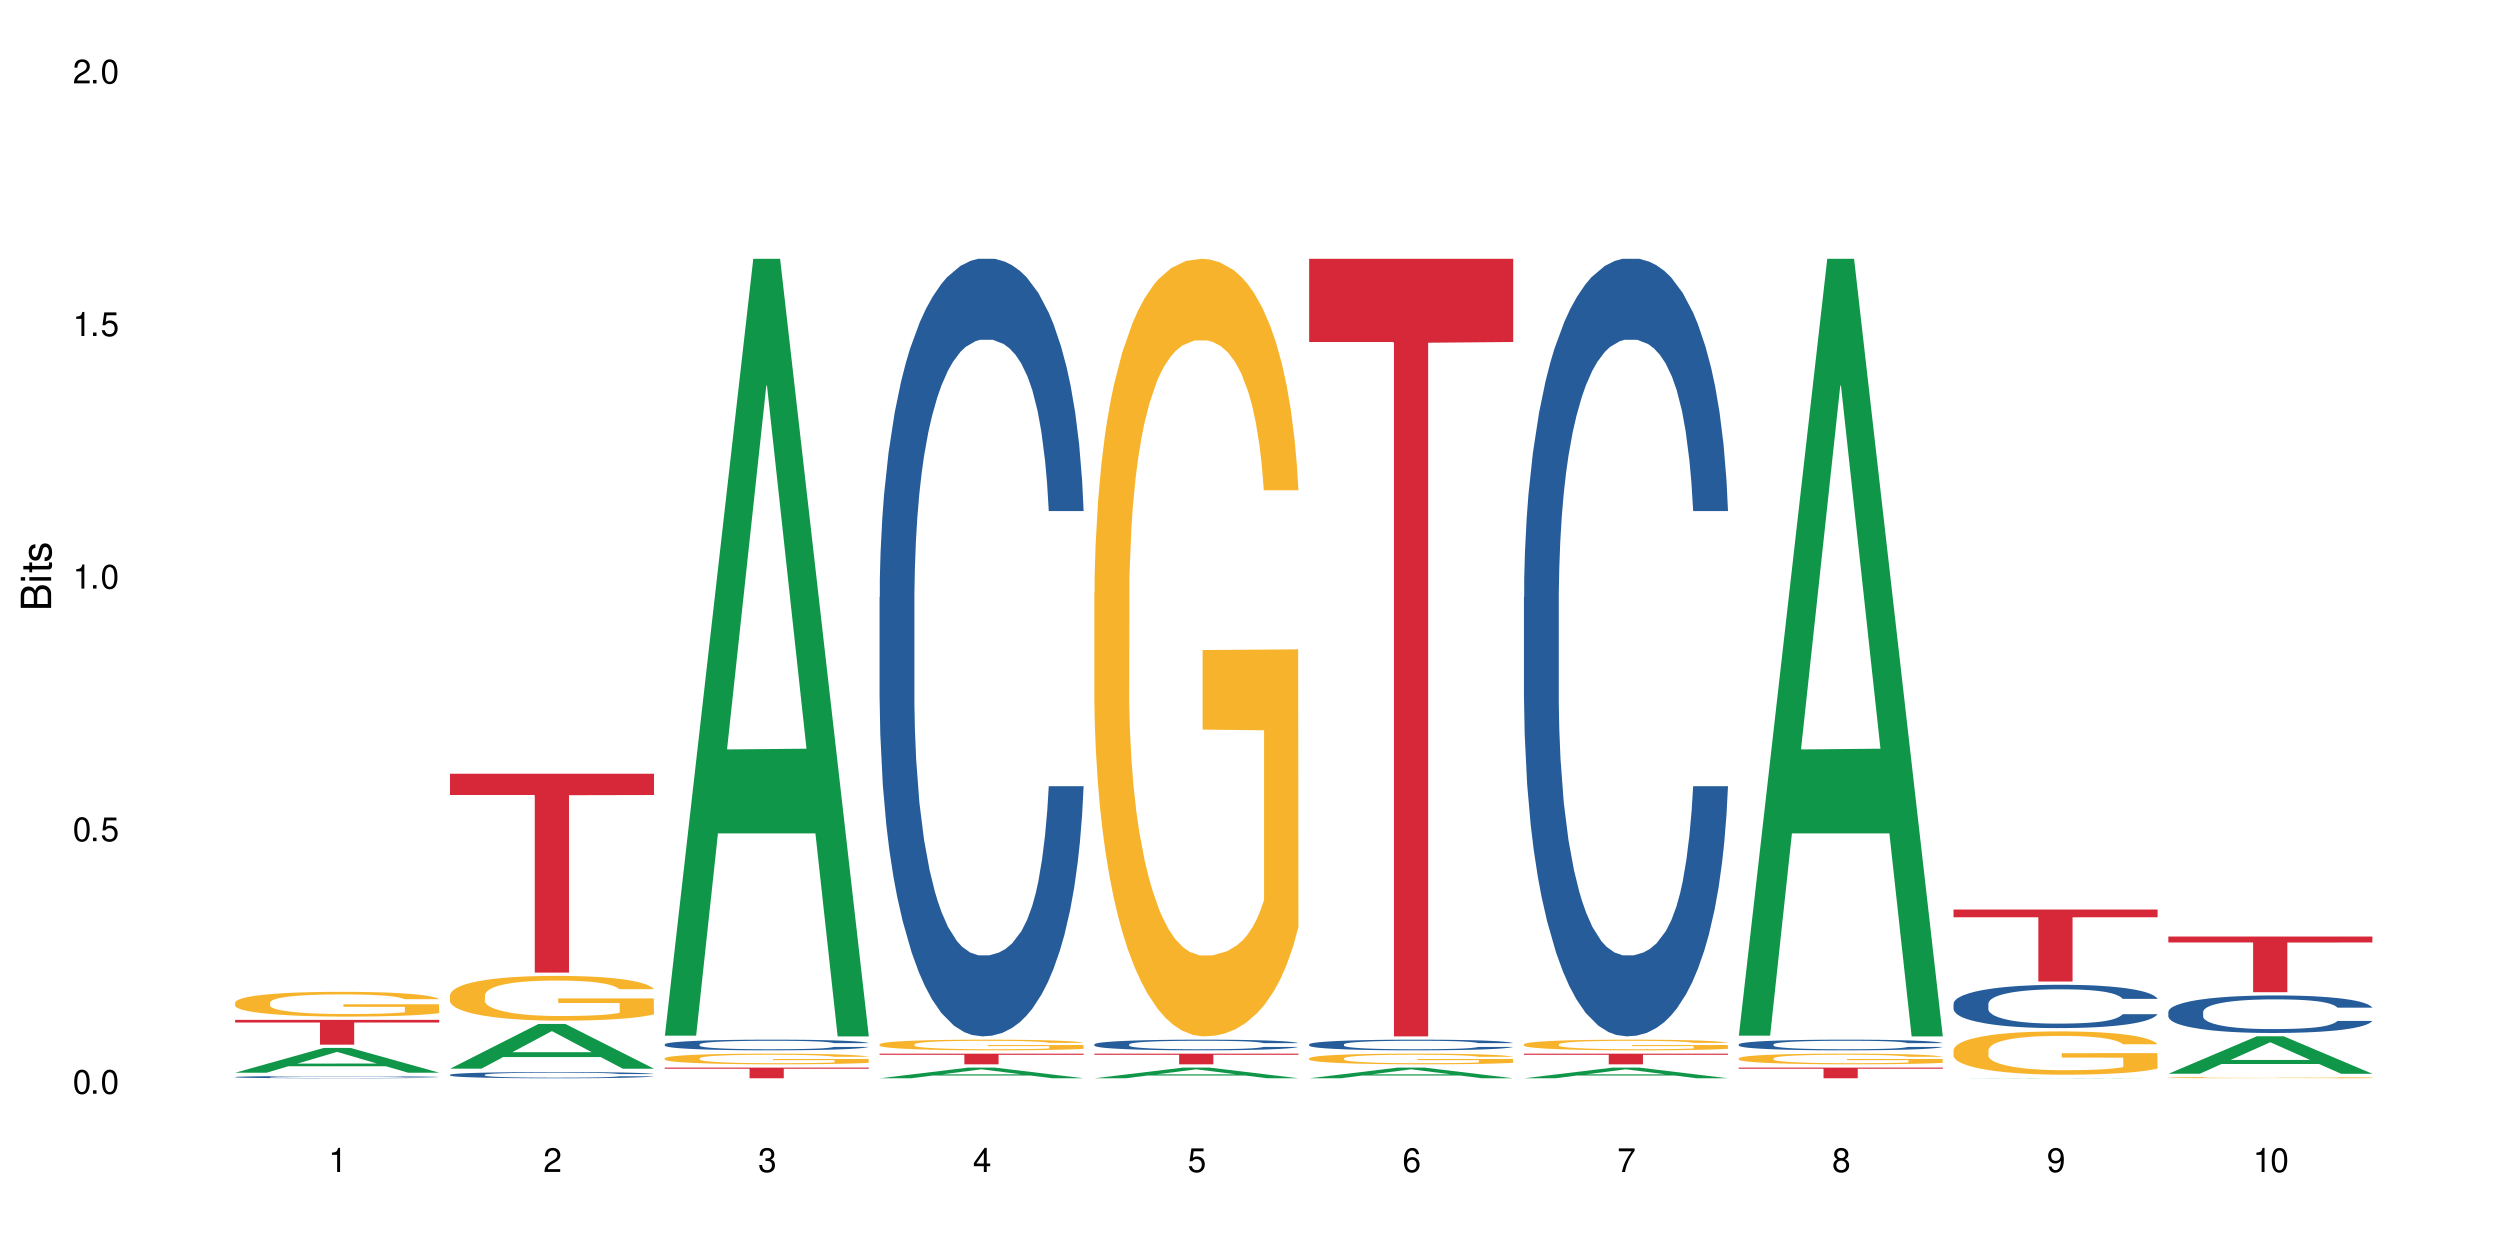 <?xml version="1.0" encoding="UTF-8"?>
<svg xmlns="http://www.w3.org/2000/svg" xmlns:xlink="http://www.w3.org/1999/xlink" width="720" height="360" viewBox="0 0 720 360">
<defs>
<g>
<g id="glyph-0-0">
</g>
<g id="glyph-0-1">
<path d="M 2.641 -6.938 C 2 -6.938 1.422 -6.656 1.078 -6.172 C 0.641 -5.562 0.406 -4.641 0.406 -3.359 C 0.406 -1.016 1.188 0.219 2.641 0.219 C 4.078 0.219 4.859 -1.016 4.859 -3.297 C 4.859 -4.641 4.656 -5.547 4.203 -6.172 C 3.844 -6.656 3.281 -6.938 2.641 -6.938 Z M 2.641 -6.188 C 3.547 -6.188 4 -5.25 4 -3.375 C 4 -1.406 3.562 -0.484 2.625 -0.484 C 1.734 -0.484 1.281 -1.438 1.281 -3.344 C 1.281 -5.25 1.734 -6.188 2.641 -6.188 Z M 2.641 -6.188 "/>
</g>
<g id="glyph-0-2">
<path d="M 1.828 -1 L 0.828 -1 L 0.828 0 L 1.828 0 Z M 1.828 -1 "/>
</g>
<g id="glyph-0-3">
<path d="M 4.562 -6.797 L 1.062 -6.797 L 0.547 -3.094 L 1.328 -3.094 C 1.719 -3.562 2.047 -3.734 2.578 -3.734 C 3.484 -3.734 4.062 -3.109 4.062 -2.094 C 4.062 -1.125 3.484 -0.531 2.578 -0.531 C 1.828 -0.531 1.375 -0.906 1.188 -1.672 L 0.328 -1.672 C 0.453 -1.109 0.547 -0.844 0.75 -0.594 C 1.125 -0.078 1.828 0.219 2.594 0.219 C 3.969 0.219 4.922 -0.781 4.922 -2.219 C 4.922 -3.562 4.031 -4.484 2.719 -4.484 C 2.25 -4.484 1.859 -4.359 1.469 -4.062 L 1.734 -5.969 L 4.562 -5.969 Z M 4.562 -6.797 "/>
</g>
<g id="glyph-0-4">
<path d="M 2.484 -4.938 L 2.484 0 L 3.328 0 L 3.328 -6.938 L 2.766 -6.938 C 2.469 -5.875 2.281 -5.734 0.984 -5.562 L 0.984 -4.938 Z M 2.484 -4.938 "/>
</g>
<g id="glyph-0-5">
<path d="M 4.859 -0.828 L 1.281 -0.828 C 1.359 -1.406 1.672 -1.781 2.5 -2.281 L 3.469 -2.828 C 4.406 -3.344 4.906 -4.062 4.906 -4.906 C 4.906 -5.484 4.672 -6.031 4.266 -6.406 C 3.859 -6.766 3.375 -6.938 2.719 -6.938 C 1.859 -6.938 1.219 -6.625 0.844 -6.031 C 0.609 -5.672 0.5 -5.234 0.484 -4.531 L 1.328 -4.531 C 1.359 -5.016 1.406 -5.281 1.531 -5.516 C 1.75 -5.938 2.188 -6.203 2.703 -6.203 C 3.469 -6.203 4.031 -5.641 4.031 -4.891 C 4.031 -4.344 3.719 -3.859 3.125 -3.516 L 2.234 -3 C 0.812 -2.172 0.406 -1.531 0.328 -0.016 L 4.859 -0.016 Z M 4.859 -0.828 "/>
</g>
<g id="glyph-0-6">
<path d="M 2.125 -3.188 L 2.578 -3.188 C 3.5 -3.188 3.984 -2.766 3.984 -1.922 C 3.984 -1.062 3.469 -0.531 2.594 -0.531 C 1.656 -0.531 1.203 -1 1.156 -2.016 L 0.312 -2.016 C 0.344 -1.453 0.438 -1.094 0.609 -0.781 C 0.953 -0.109 1.625 0.219 2.547 0.219 C 3.953 0.219 4.859 -0.625 4.859 -1.938 C 4.859 -2.828 4.516 -3.297 3.703 -3.594 C 4.344 -3.844 4.656 -4.328 4.656 -5.031 C 4.656 -6.219 3.875 -6.938 2.578 -6.938 C 1.203 -6.938 0.484 -6.172 0.453 -4.703 L 1.297 -4.703 C 1.312 -5.125 1.344 -5.359 1.453 -5.578 C 1.641 -5.969 2.062 -6.203 2.594 -6.203 C 3.344 -6.203 3.797 -5.75 3.797 -5 C 3.797 -4.516 3.609 -4.219 3.25 -4.047 C 3.016 -3.953 2.703 -3.922 2.125 -3.906 Z M 2.125 -3.188 "/>
</g>
<g id="glyph-0-7">
<path d="M 3.141 -1.672 L 3.141 0 L 3.984 0 L 3.984 -1.672 L 4.984 -1.672 L 4.984 -2.438 L 3.984 -2.438 L 3.984 -6.938 L 3.359 -6.938 L 0.266 -2.578 L 0.266 -1.672 Z M 3.141 -2.438 L 1 -2.438 L 3.141 -5.5 Z M 3.141 -2.438 "/>
</g>
<g id="glyph-0-8">
<path d="M 4.781 -5.125 C 4.609 -6.266 3.891 -6.938 2.844 -6.938 C 2.094 -6.938 1.422 -6.578 1.031 -5.953 C 0.594 -5.266 0.406 -4.422 0.406 -3.172 C 0.406 -2 0.578 -1.25 0.984 -0.641 C 1.359 -0.078 1.953 0.219 2.703 0.219 C 3.984 0.219 4.922 -0.75 4.922 -2.094 C 4.922 -3.375 4.062 -4.281 2.844 -4.281 C 2.172 -4.281 1.641 -4.031 1.281 -3.516 C 1.281 -5.234 1.828 -6.188 2.797 -6.188 C 3.391 -6.188 3.797 -5.797 3.938 -5.125 Z M 2.734 -3.531 C 3.547 -3.531 4.062 -2.953 4.062 -2.031 C 4.062 -1.156 3.484 -0.531 2.703 -0.531 C 1.922 -0.531 1.328 -1.188 1.328 -2.078 C 1.328 -2.938 1.906 -3.531 2.734 -3.531 Z M 2.734 -3.531 "/>
</g>
<g id="glyph-0-9">
<path d="M 4.984 -6.797 L 0.438 -6.797 L 0.438 -5.969 L 4.109 -5.969 C 2.5 -3.656 1.828 -2.234 1.328 0 L 2.219 0 C 2.594 -2.172 3.453 -4.047 4.984 -6.094 Z M 4.984 -6.797 "/>
</g>
<g id="glyph-0-10">
<path d="M 3.75 -3.656 C 4.469 -4.094 4.688 -4.438 4.688 -5.078 C 4.688 -6.172 3.844 -6.938 2.641 -6.938 C 1.438 -6.938 0.594 -6.172 0.594 -5.094 C 0.594 -4.438 0.812 -4.094 1.516 -3.656 C 0.734 -3.266 0.359 -2.703 0.359 -1.922 C 0.359 -0.656 1.281 0.219 2.641 0.219 C 3.984 0.219 4.922 -0.656 4.922 -1.922 C 4.922 -2.703 4.531 -3.266 3.75 -3.656 Z M 2.641 -6.188 C 3.359 -6.188 3.812 -5.75 3.812 -5.062 C 3.812 -4.406 3.344 -3.984 2.641 -3.984 C 1.922 -3.984 1.453 -4.406 1.453 -5.078 C 1.453 -5.75 1.922 -6.188 2.641 -6.188 Z M 2.641 -3.266 C 3.484 -3.266 4.062 -2.719 4.062 -1.906 C 4.062 -1.078 3.484 -0.531 2.625 -0.531 C 1.797 -0.531 1.219 -1.094 1.219 -1.906 C 1.219 -2.719 1.781 -3.266 2.641 -3.266 Z M 2.641 -3.266 "/>
</g>
<g id="glyph-0-11">
<path d="M 0.516 -1.578 C 0.672 -0.453 1.406 0.219 2.438 0.219 C 3.188 0.219 3.859 -0.141 4.266 -0.766 C 4.688 -1.453 4.891 -2.297 4.891 -3.547 C 4.891 -4.719 4.703 -5.453 4.312 -6.078 C 3.938 -6.641 3.344 -6.938 2.594 -6.938 C 1.297 -6.938 0.359 -5.969 0.359 -4.625 C 0.359 -3.344 1.234 -2.453 2.453 -2.453 C 3.094 -2.453 3.578 -2.672 4.016 -3.203 C 4 -1.484 3.469 -0.531 2.5 -0.531 C 1.906 -0.531 1.484 -0.906 1.359 -1.578 Z M 2.578 -6.203 C 3.375 -6.203 3.969 -5.531 3.969 -4.641 C 3.969 -3.797 3.391 -3.188 2.547 -3.188 C 1.734 -3.188 1.234 -3.766 1.234 -4.688 C 1.234 -5.562 1.797 -6.203 2.578 -6.203 Z M 2.578 -6.203 "/>
</g>
<g id="glyph-1-0">
</g>
<g id="glyph-1-1">
<path d="M 0 -0.953 L 0 -4.891 C 0 -5.719 -0.234 -6.344 -0.734 -6.797 C -1.188 -7.234 -1.812 -7.469 -2.5 -7.469 C -3.547 -7.469 -4.188 -7 -4.625 -5.875 C -4.984 -6.688 -5.625 -7.094 -6.531 -7.094 C -7.172 -7.094 -7.734 -6.859 -8.141 -6.391 C -8.562 -5.922 -8.75 -5.344 -8.75 -4.5 L -8.75 -0.953 Z M -4.984 -2.062 L -7.766 -2.062 L -7.766 -4.219 C -7.766 -4.844 -7.688 -5.203 -7.453 -5.5 C -7.219 -5.812 -6.859 -5.969 -6.375 -5.969 C -5.891 -5.969 -5.531 -5.812 -5.297 -5.5 C -5.062 -5.203 -4.984 -4.844 -4.984 -4.219 Z M -0.984 -2.062 L -4 -2.062 L -4 -4.781 C -4 -5.766 -3.438 -6.359 -2.484 -6.359 C -1.547 -6.359 -0.984 -5.766 -0.984 -4.781 Z M -0.984 -2.062 "/>
</g>
<g id="glyph-1-2">
<path d="M -6.281 -1.797 L -6.281 -0.797 L 0 -0.797 L 0 -1.797 Z M -8.75 -1.797 L -8.75 -0.797 L -7.484 -0.797 L -7.484 -1.797 Z M -8.75 -1.797 "/>
</g>
<g id="glyph-1-3">
<path d="M -6.281 -3.047 L -6.281 -2.016 L -8.016 -2.016 L -8.016 -1.016 L -6.281 -1.016 L -6.281 -0.172 L -5.469 -0.172 L -5.469 -1.016 L -0.719 -1.016 C -0.078 -1.016 0.281 -1.453 0.281 -2.234 C 0.281 -2.5 0.25 -2.719 0.188 -3.047 L -0.641 -3.047 C -0.609 -2.906 -0.594 -2.766 -0.594 -2.562 C -0.594 -2.141 -0.719 -2.016 -1.156 -2.016 L -5.469 -2.016 L -5.469 -3.047 Z M -6.281 -3.047 "/>
</g>
<g id="glyph-1-4">
<path d="M -4.531 -5.25 C -5.766 -5.25 -6.469 -4.422 -6.469 -2.969 C -6.469 -1.516 -5.719 -0.562 -4.547 -0.562 C -3.562 -0.562 -3.094 -1.062 -2.734 -2.562 L -2.516 -3.484 C -2.344 -4.188 -2.094 -4.469 -1.641 -4.469 C -1.047 -4.469 -0.641 -3.875 -0.641 -3 C -0.641 -2.453 -0.797 -2 -1.062 -1.75 C -1.25 -1.594 -1.422 -1.531 -1.875 -1.469 L -1.875 -0.406 C -0.422 -0.453 0.281 -1.266 0.281 -2.922 C 0.281 -4.5 -0.5 -5.516 -1.719 -5.516 C -2.656 -5.516 -3.172 -4.984 -3.469 -3.734 L -3.703 -2.766 C -3.891 -1.953 -4.156 -1.609 -4.594 -1.609 C -5.188 -1.609 -5.547 -2.125 -5.547 -2.938 C -5.547 -3.75 -5.203 -4.172 -4.531 -4.203 Z M -4.531 -5.25 "/>
</g>
</g>
</defs>
<rect x="-72" y="-36" width="864" height="432" fill="rgb(100%, 100%, 100%)" fill-opacity="1"/>
<path fill-rule="nonzero" fill="rgb(6.275%, 58.824%, 28.235%)" fill-opacity="1" d="M 67.73 308.938 L 67.793 308.93 L 93.223 301.809 L 100.945 301.809 L 126.5 308.941 L 117.52 308.941 L 111.117 307.082 L 83.051 307.082 L 76.773 308.938 L 67.73 308.938 L 85.75 306.309 L 108.543 306.305 L 97.176 302.973 L 97.051 302.969 L 96.926 302.988 L 85.688 306.305 L 85.75 306.309 Z M 67.73 308.938 "/>
<path fill-rule="nonzero" fill="rgb(14.51%, 36.078%, 60%)" fill-opacity="1" d="M 67.73 310.176 L 67.801 310.176 L 67.801 310.16 L 68.02 310.141 L 68.52 310.109 L 69.02 310.09 L 70.312 310.055 L 72.102 310.02 L 73.965 309.992 L 75.328 309.977 L 76.547 309.965 L 79.34 309.945 L 81.133 309.934 L 83.066 309.922 L 85.434 309.91 L 87.152 309.906 L 91.023 309.895 L 93.891 309.891 L 100.914 309.891 L 103.781 309.895 L 105.859 309.895 L 108.152 309.902 L 110.086 309.906 L 113.457 309.918 L 116.465 309.938 L 117.828 309.945 L 119.977 309.965 L 121.625 309.984 L 122.773 310 L 124.062 310.02 L 125.207 310.047 L 126.07 310.078 L 126.5 310.105 L 116.465 310.105 L 115.965 310.078 L 115.391 310.062 L 114.316 310.035 L 113.238 310.02 L 111.734 310 L 110.375 309.992 L 108.512 309.98 L 106.863 309.973 L 105.141 309.965 L 103.492 309.961 L 100.34 309.957 L 96.684 309.957 L 95.324 309.961 L 92.527 309.965 L 91.023 309.969 L 88.871 309.977 L 87.367 309.984 L 85.578 309.996 L 84.359 310.008 L 82.852 310.023 L 81.777 310.039 L 80.559 310.059 L 79.844 310.07 L 79.199 310.09 L 78.625 310.109 L 78.195 310.129 L 77.906 310.152 L 77.766 310.172 L 77.766 310.266 L 77.906 310.289 L 78.266 310.312 L 79.199 310.352 L 80.559 310.383 L 82.137 310.406 L 83.641 310.426 L 84.5 310.434 L 85.648 310.445 L 87.441 310.457 L 90.02 310.469 L 91.523 310.473 L 93.816 310.477 L 96.184 310.48 L 99.336 310.48 L 102.133 310.477 L 103.996 310.473 L 105.93 310.469 L 108.582 310.461 L 110.23 310.449 L 111.664 310.438 L 112.738 310.426 L 113.457 310.418 L 114.531 310.398 L 115.391 310.379 L 116.035 310.355 L 116.465 310.336 L 126.5 310.336 L 126.07 310.359 L 125.422 310.383 L 124.777 310.402 L 123.777 310.422 L 122.629 310.441 L 120.98 310.461 L 119.617 310.477 L 117.828 310.492 L 116.18 310.504 L 114.387 310.512 L 111.734 310.523 L 110.016 310.531 L 108.152 310.535 L 105.93 310.543 L 103.137 310.547 L 94.32 310.547 L 92.098 310.543 L 89.16 310.539 L 85.504 310.527 L 82.852 310.516 L 80.773 310.504 L 78.984 310.492 L 76.977 310.477 L 74.395 310.449 L 72.82 310.43 L 71.746 310.414 L 70.527 310.391 L 69.664 310.371 L 68.664 310.336 L 67.945 310.293 L 67.73 310.258 Z M 67.73 310.176 "/>
<path fill-rule="nonzero" fill="rgb(96.863%, 70.196%, 16.863%)" fill-opacity="1" d="M 67.73 288.703 L 67.801 288.695 L 67.801 288.566 L 68.09 288.273 L 68.805 287.867 L 69.738 287.535 L 70.742 287.273 L 71.387 287.137 L 72.461 286.941 L 73.395 286.801 L 75.758 286.508 L 78.77 286.234 L 80.418 286.117 L 82.281 286.004 L 84.93 285.879 L 86.148 285.836 L 89.875 285.73 L 94.105 285.664 L 98.762 285.645 L 100.914 285.652 L 103.852 285.68 L 107.863 285.75 L 110.16 285.816 L 111.949 285.879 L 113.812 285.965 L 116.105 286.098 L 118.258 286.254 L 119.977 286.41 L 121.695 286.605 L 123.129 286.812 L 124.348 287.039 L 125.422 287.312 L 126.07 287.543 L 126.5 287.77 L 116.535 287.77 L 115.965 287.543 L 115.32 287.367 L 114.242 287.152 L 113.168 286.996 L 112.094 286.871 L 110.086 286.703 L 108.367 286.598 L 106.215 286.508 L 104.137 286.449 L 101.773 286.41 L 100.34 286.395 L 96.543 286.395 L 93.102 286.441 L 91.094 286.492 L 89.66 286.547 L 87.656 286.645 L 86.438 286.723 L 85.719 286.773 L 83.57 286.977 L 82.137 287.156 L 81.348 287.281 L 80.344 287.477 L 79.629 287.652 L 78.84 287.914 L 78.41 288.109 L 77.836 288.551 L 77.766 289.723 L 77.98 289.973 L 78.41 290.238 L 78.984 290.473 L 79.844 290.723 L 80.703 290.91 L 82.207 291.164 L 83.496 291.332 L 84.5 291.445 L 86.438 291.621 L 87.227 291.68 L 89.09 291.797 L 91.023 291.887 L 93.387 291.965 L 95.18 292.004 L 98.047 292.035 L 101.703 292.035 L 106 291.996 L 108.727 291.945 L 110.59 291.895 L 111.809 291.848 L 113.312 291.777 L 114.387 291.711 L 115.391 291.641 L 116.609 291.527 L 116.609 289.973 L 98.906 289.965 L 98.906 289.234 L 126.426 289.23 L 126.5 291.777 L 124.992 291.953 L 123.129 292.121 L 121.34 292.254 L 119.477 292.363 L 116.824 292.488 L 114.672 292.566 L 111.375 292.656 L 108.367 292.715 L 105.215 292.754 L 102.418 292.773 L 99.121 292.781 L 96.184 292.766 L 93.031 292.727 L 90.52 292.676 L 88.227 292.609 L 85.934 292.527 L 83.066 292.391 L 81.203 292.277 L 79.27 292.141 L 77.336 291.977 L 75.613 291.801 L 74.469 291.664 L 73.32 291.508 L 72.102 291.312 L 70.957 291.094 L 70.098 290.891 L 69.309 290.664 L 68.734 290.449 L 68.16 290.156 L 67.875 289.918 L 67.73 289.719 Z M 67.73 288.703 "/>
<path fill-rule="nonzero" fill="rgb(83.922%, 15.686%, 22.353%)" fill-opacity="1" d="M 67.73 293.727 L 126.5 293.727 L 126.5 294.492 L 102.008 294.496 L 102.008 300.859 L 92.152 300.859 L 92.152 294.504 L 92.008 294.492 L 67.73 294.492 Z M 67.73 293.727 "/>
<path fill-rule="nonzero" fill="rgb(6.275%, 58.824%, 28.235%)" fill-opacity="1" d="M 129.594 307.785 L 129.656 307.773 L 155.082 294.898 L 162.805 294.898 L 188.359 307.797 L 179.383 307.797 L 172.977 304.43 L 144.91 304.43 L 138.633 307.785 L 129.594 307.785 L 147.613 303.039 L 170.402 303.027 L 159.039 297.008 L 158.914 296.996 L 158.789 297.031 L 147.547 303.027 L 147.613 303.039 Z M 129.594 307.785 "/>
<path fill-rule="nonzero" fill="rgb(14.51%, 36.078%, 60%)" fill-opacity="1" d="M 129.594 309.531 L 129.664 309.527 L 129.664 309.488 L 129.879 309.426 L 130.379 309.348 L 130.883 309.293 L 132.172 309.195 L 133.965 309.102 L 135.828 309.027 L 137.188 308.984 L 138.406 308.953 L 141.203 308.891 L 142.992 308.859 L 144.93 308.832 L 147.293 308.805 L 149.016 308.789 L 152.883 308.762 L 155.75 308.75 L 157.973 308.746 L 162.773 308.746 L 165.641 308.75 L 167.719 308.762 L 170.012 308.773 L 171.949 308.789 L 175.316 308.824 L 178.324 308.871 L 179.688 308.898 L 181.836 308.949 L 183.484 308.996 L 184.633 309.039 L 185.922 309.102 L 187.07 309.176 L 187.93 309.258 L 188.359 309.332 L 178.324 309.332 L 177.824 309.266 L 177.25 309.215 L 176.176 309.145 L 175.102 309.098 L 173.598 309.051 L 172.234 309.02 L 170.371 308.988 L 168.723 308.969 L 167.004 308.953 L 165.355 308.941 L 162.199 308.934 L 158.547 308.934 L 157.184 308.938 L 154.391 308.949 L 152.883 308.961 L 150.734 308.984 L 149.23 309.004 L 147.438 309.039 L 146.219 309.066 L 144.715 309.109 L 143.641 309.148 L 142.422 309.203 L 141.703 309.242 L 141.059 309.289 L 140.484 309.344 L 140.055 309.402 L 139.77 309.461 L 139.625 309.523 L 139.625 309.777 L 139.77 309.836 L 140.129 309.906 L 141.059 310.008 L 142.422 310.094 L 143.996 310.164 L 145.504 310.211 L 146.363 310.234 L 147.508 310.262 L 149.301 310.293 L 151.879 310.328 L 153.387 310.34 L 155.68 310.355 L 158.043 310.359 L 161.199 310.359 L 163.992 310.355 L 165.855 310.344 L 167.789 310.332 L 170.441 310.305 L 172.09 310.277 L 173.523 310.246 L 174.598 310.215 L 175.316 310.188 L 176.391 310.137 L 177.25 310.082 L 177.895 310.023 L 178.324 309.969 L 188.359 309.969 L 187.93 310.035 L 187.285 310.098 L 186.641 310.145 L 185.637 310.203 L 184.488 310.254 L 182.84 310.312 L 181.48 310.352 L 179.688 310.391 L 178.039 310.422 L 176.246 310.453 L 173.598 310.484 L 171.875 310.5 L 170.012 310.516 L 167.789 310.527 L 164.996 310.539 L 161.984 310.547 L 156.18 310.547 L 153.957 310.539 L 151.02 310.523 L 147.367 310.492 L 144.715 310.461 L 142.637 310.43 L 140.844 310.398 L 138.836 310.355 L 136.258 310.281 L 134.68 310.227 L 133.605 310.18 L 132.387 310.113 L 131.527 310.059 L 130.523 309.965 L 129.809 309.848 L 129.594 309.758 Z M 129.594 309.531 "/>
<path fill-rule="nonzero" fill="rgb(96.863%, 70.196%, 16.863%)" fill-opacity="1" d="M 129.594 286.578 L 129.664 286.566 L 129.664 286.332 L 129.949 285.801 L 130.668 285.07 L 131.598 284.473 L 132.602 284 L 133.246 283.754 L 134.32 283.398 L 135.254 283.141 L 137.617 282.609 L 140.629 282.117 L 142.277 281.902 L 144.141 281.703 L 146.793 281.48 L 148.012 281.398 L 151.738 281.207 L 155.965 281.09 L 160.625 281.055 L 162.773 281.066 L 165.711 281.113 L 169.727 281.242 L 172.02 281.363 L 173.812 281.48 L 175.676 281.633 L 177.969 281.867 L 180.117 282.152 L 181.836 282.434 L 183.559 282.785 L 184.992 283.164 L 186.211 283.574 L 187.285 284.07 L 187.93 284.484 L 188.359 284.895 L 178.398 284.895 L 177.824 284.484 L 177.18 284.164 L 176.105 283.777 L 175.031 283.492 L 173.953 283.27 L 171.949 282.965 L 170.227 282.773 L 168.078 282.609 L 166 282.504 L 163.633 282.434 L 162.199 282.41 L 158.402 282.41 L 154.961 282.492 L 152.957 282.586 L 151.523 282.68 L 149.516 282.855 L 148.297 283 L 147.582 283.094 L 145.43 283.457 L 143.996 283.789 L 143.207 284.012 L 142.207 284.363 L 141.488 284.684 L 140.699 285.152 L 140.27 285.508 L 139.695 286.309 L 139.625 288.43 L 139.84 288.875 L 140.27 289.359 L 140.844 289.781 L 141.703 290.23 L 142.562 290.57 L 144.07 291.031 L 145.359 291.336 L 146.363 291.539 L 148.297 291.855 L 149.086 291.961 L 150.949 292.176 L 152.883 292.34 L 155.25 292.48 L 157.039 292.551 L 159.906 292.609 L 163.562 292.609 L 167.863 292.539 L 170.586 292.445 L 172.449 292.352 L 173.668 292.27 L 175.172 292.137 L 176.246 292.02 L 177.25 291.891 L 178.469 291.691 L 178.469 288.875 L 160.766 288.863 L 160.766 287.547 L 188.289 287.535 L 188.359 292.137 L 186.855 292.457 L 184.992 292.762 L 183.199 293 L 181.336 293.199 L 178.684 293.422 L 176.535 293.562 L 173.238 293.73 L 170.227 293.836 L 167.074 293.906 L 164.277 293.941 L 160.984 293.953 L 158.043 293.93 L 154.891 293.859 L 152.383 293.766 L 150.09 293.645 L 147.797 293.492 L 144.93 293.246 L 143.066 293.047 L 141.129 292.797 L 139.195 292.504 L 137.477 292.188 L 136.328 291.938 L 135.184 291.656 L 133.965 291.301 L 132.816 290.902 L 131.957 290.535 L 131.168 290.125 L 130.594 289.734 L 130.023 289.207 L 129.734 288.781 L 129.594 288.418 Z M 129.594 286.578 "/>
<path fill-rule="nonzero" fill="rgb(83.922%, 15.686%, 22.353%)" fill-opacity="1" d="M 129.594 222.836 L 188.359 222.836 L 188.359 228.965 L 163.867 229.02 L 163.867 280.109 L 154.012 280.109 L 154.012 229.074 L 153.871 228.965 L 129.594 228.965 Z M 129.594 222.836 "/>
<path fill-rule="nonzero" fill="rgb(6.275%, 58.824%, 28.235%)" fill-opacity="1" d="M 191.453 298.266 L 191.516 298.055 L 216.945 74.527 L 224.668 74.527 L 250.219 298.477 L 241.242 298.477 L 234.84 240.016 L 206.773 240.016 L 200.492 298.266 L 191.453 298.266 L 209.473 215.836 L 232.266 215.625 L 220.898 111.113 L 220.773 110.902 L 220.648 111.535 L 209.41 215.625 L 209.473 215.836 Z M 191.453 298.266 "/>
<path fill-rule="nonzero" fill="rgb(14.51%, 36.078%, 60%)" fill-opacity="1" d="M 191.453 300.762 L 191.523 300.758 L 191.523 300.691 L 191.738 300.586 L 192.242 300.449 L 192.742 300.355 L 194.031 300.191 L 195.824 300.031 L 197.688 299.906 L 199.051 299.832 L 200.27 299.777 L 203.062 299.672 L 204.855 299.621 L 206.789 299.57 L 209.156 299.523 L 210.875 299.496 L 214.746 299.449 L 217.613 299.43 L 219.832 299.422 L 224.637 299.422 L 227.5 299.434 L 229.582 299.449 L 231.875 299.469 L 233.809 299.496 L 237.176 299.559 L 240.188 299.637 L 241.547 299.68 L 243.699 299.77 L 245.348 299.852 L 246.492 299.926 L 247.785 300.031 L 248.93 300.156 L 249.789 300.301 L 250.219 300.422 L 240.188 300.422 L 239.684 300.309 L 239.113 300.223 L 238.035 300.105 L 236.961 300.023 L 235.457 299.941 L 234.094 299.891 L 232.23 299.836 L 230.582 299.801 L 228.863 299.777 L 227.215 299.762 L 224.062 299.742 L 220.406 299.742 L 219.043 299.75 L 216.25 299.773 L 214.746 299.793 L 212.594 299.832 L 211.09 299.867 L 209.297 299.922 L 208.078 299.973 L 206.574 300.043 L 205.5 300.109 L 204.281 300.203 L 203.566 300.273 L 202.918 300.352 L 202.348 300.445 L 201.918 300.543 L 201.629 300.645 L 201.484 300.746 L 201.484 301.184 L 201.629 301.285 L 201.988 301.402 L 202.918 301.574 L 204.281 301.723 L 205.859 301.84 L 207.363 301.926 L 208.223 301.965 L 209.371 302.012 L 211.16 302.066 L 213.742 302.121 L 215.246 302.145 L 217.539 302.168 L 219.906 302.18 L 223.059 302.18 L 225.852 302.168 L 227.715 302.152 L 229.652 302.133 L 232.305 302.082 L 233.953 302.039 L 235.387 301.984 L 236.461 301.93 L 237.176 301.887 L 238.254 301.801 L 239.113 301.703 L 239.758 301.605 L 240.188 301.508 L 250.219 301.508 L 249.789 301.621 L 249.145 301.73 L 248.5 301.812 L 247.496 301.91 L 246.352 302 L 244.703 302.098 L 243.34 302.16 L 241.547 302.23 L 239.898 302.285 L 238.109 302.332 L 235.457 302.391 L 233.738 302.418 L 231.875 302.441 L 229.652 302.465 L 226.855 302.484 L 223.848 302.496 L 221.051 302.5 L 218.043 302.492 L 215.82 302.484 L 212.883 302.457 L 209.227 302.406 L 206.574 302.352 L 204.496 302.301 L 202.703 302.242 L 200.699 302.168 L 198.117 302.043 L 196.543 301.949 L 195.465 301.871 L 194.246 301.762 L 193.387 301.66 L 192.383 301.504 L 191.668 301.305 L 191.453 301.148 Z M 191.453 300.762 "/>
<path fill-rule="nonzero" fill="rgb(96.863%, 70.196%, 16.863%)" fill-opacity="1" d="M 191.453 304.766 L 191.523 304.762 L 191.523 304.707 L 191.812 304.578 L 192.527 304.406 L 193.461 304.262 L 194.461 304.148 L 195.109 304.09 L 196.184 304.008 L 197.113 303.945 L 199.48 303.816 L 202.488 303.699 L 204.137 303.648 L 206 303.602 L 208.652 303.547 L 209.871 303.527 L 213.598 303.484 L 217.828 303.457 L 222.484 303.449 L 224.637 303.449 L 227.574 303.461 L 231.586 303.492 L 233.879 303.52 L 235.672 303.547 L 237.535 303.586 L 239.828 303.641 L 241.98 303.707 L 243.699 303.777 L 245.418 303.859 L 246.852 303.949 L 248.07 304.047 L 249.145 304.168 L 249.789 304.266 L 250.219 304.363 L 240.258 304.363 L 239.684 304.266 L 239.039 304.188 L 237.965 304.098 L 236.891 304.027 L 235.816 303.977 L 233.809 303.902 L 232.09 303.859 L 229.938 303.816 L 227.859 303.793 L 225.496 303.777 L 224.062 303.77 L 220.262 303.77 L 216.824 303.789 L 214.816 303.812 L 213.383 303.836 L 211.375 303.879 L 210.156 303.91 L 209.441 303.934 L 207.293 304.02 L 205.859 304.098 L 205.07 304.152 L 204.066 304.238 L 203.348 304.312 L 202.562 304.426 L 202.133 304.508 L 201.559 304.699 L 201.484 305.207 L 201.703 305.312 L 202.133 305.43 L 202.703 305.531 L 203.566 305.637 L 204.426 305.719 L 205.93 305.828 L 207.219 305.898 L 208.223 305.949 L 210.156 306.023 L 210.945 306.051 L 212.809 306.102 L 214.746 306.141 L 217.109 306.172 L 218.902 306.191 L 221.77 306.203 L 225.422 306.203 L 229.723 306.188 L 232.445 306.164 L 234.309 306.141 L 235.527 306.121 L 237.035 306.09 L 238.109 306.062 L 239.113 306.031 L 240.332 305.984 L 240.332 305.312 L 222.629 305.309 L 222.629 304.996 L 250.148 304.992 L 250.219 306.09 L 248.715 306.168 L 246.852 306.238 L 245.059 306.297 L 243.195 306.344 L 240.547 306.398 L 238.395 306.43 L 235.098 306.469 L 232.09 306.496 L 228.934 306.512 L 226.141 306.52 L 222.844 306.523 L 219.906 306.52 L 216.75 306.5 L 214.242 306.48 L 211.949 306.449 L 209.656 306.414 L 206.789 306.355 L 204.926 306.309 L 202.992 306.25 L 201.055 306.18 L 199.336 306.102 L 198.191 306.043 L 197.043 305.977 L 195.824 305.891 L 194.68 305.797 L 193.816 305.711 L 193.031 305.609 L 192.457 305.52 L 191.883 305.391 L 191.598 305.289 L 191.453 305.203 Z M 191.453 304.766 "/>
<path fill-rule="nonzero" fill="rgb(83.922%, 15.686%, 22.353%)" fill-opacity="1" d="M 191.453 307.473 L 250.219 307.473 L 250.219 307.801 L 225.727 307.805 L 225.727 310.547 L 215.875 310.547 L 215.875 307.809 L 215.73 307.801 L 191.453 307.801 Z M 191.453 307.473 "/>
<path fill-rule="nonzero" fill="rgb(6.275%, 58.824%, 28.235%)" fill-opacity="1" d="M 253.312 310.547 L 253.375 310.543 L 278.805 307.473 L 286.527 307.473 L 312.082 310.547 L 303.102 310.547 L 296.699 309.746 L 268.633 309.746 L 262.355 310.547 L 253.312 310.547 L 271.332 309.414 L 294.125 309.41 L 282.762 307.973 L 282.633 307.973 L 282.508 307.98 L 271.27 309.41 L 271.332 309.414 Z M 253.312 310.547 "/>
<path fill-rule="nonzero" fill="rgb(14.51%, 36.078%, 60%)" fill-opacity="1" d="M 253.312 171.965 L 253.387 171.762 L 253.387 166.848 L 253.602 159.07 L 254.102 149.242 L 254.605 142.488 L 255.895 130.41 L 257.684 118.742 L 259.547 109.734 L 260.91 104.414 L 262.129 100.32 L 264.922 92.746 L 266.715 88.855 L 268.652 85.375 L 271.016 81.895 L 272.734 79.848 L 276.605 76.574 L 279.473 75.141 L 281.695 74.527 L 286.496 74.527 L 289.363 75.344 L 291.441 76.367 L 293.734 78.004 L 295.668 79.848 L 299.039 84.352 L 302.047 90.082 L 303.41 93.359 L 305.559 99.703 L 307.207 105.844 L 308.355 111.168 L 309.645 118.742 L 310.793 127.953 L 311.652 138.395 L 312.082 147.195 L 302.047 147.195 L 301.547 139.008 L 300.973 132.664 L 299.898 124.27 L 298.824 118.332 L 297.316 112.395 L 295.957 108.508 L 294.094 104.617 L 292.445 102.16 L 290.723 100.32 L 289.074 99.09 L 285.922 97.863 L 282.266 97.863 L 280.906 98.27 L 278.109 99.91 L 276.605 101.344 L 274.457 104.207 L 272.949 106.867 L 271.16 110.965 L 269.941 114.441 L 268.434 119.766 L 267.359 124.473 L 266.141 131.23 L 265.426 136.348 L 264.781 142.078 L 264.207 148.836 L 263.777 156 L 263.492 163.574 L 263.348 170.941 L 263.348 202.672 L 263.492 210.043 L 263.848 218.641 L 264.781 231.125 L 266.141 241.977 L 267.719 250.574 L 269.223 256.715 L 270.082 259.582 L 271.23 262.855 L 273.023 266.949 L 275.602 271.043 L 277.105 272.684 L 279.402 274.32 L 281.766 275.137 L 284.918 275.137 L 287.715 274.32 L 289.578 273.297 L 291.512 271.66 L 294.164 268.18 L 295.812 264.902 L 297.246 261.012 L 298.32 257.125 L 299.039 253.848 L 300.113 247.504 L 300.973 240.543 L 301.617 233.379 L 302.047 226.418 L 312.082 226.418 L 311.652 234.605 L 311.008 242.59 L 310.363 248.527 L 309.359 255.691 L 308.211 262.039 L 306.562 269.203 L 305.203 273.91 L 303.41 279.027 L 301.762 282.918 L 299.969 286.398 L 297.316 290.492 L 295.598 292.539 L 293.734 294.379 L 291.512 296.02 L 288.719 297.453 L 285.707 298.27 L 282.914 298.477 L 279.902 298.066 L 277.68 297.246 L 274.742 295.406 L 271.086 291.719 L 268.434 287.832 L 266.355 283.941 L 264.566 279.848 L 262.559 274.32 L 259.98 265.312 L 258.402 258.352 L 257.328 252.621 L 256.109 244.637 L 255.25 237.473 L 254.246 226.008 L 253.527 211.473 L 253.312 200.215 Z M 253.312 171.965 "/>
<path fill-rule="nonzero" fill="rgb(96.863%, 70.196%, 16.863%)" fill-opacity="1" d="M 253.312 300.742 L 253.387 300.738 L 253.387 300.68 L 253.672 300.555 L 254.387 300.383 L 255.32 300.238 L 256.324 300.125 L 256.969 300.066 L 258.043 299.98 L 258.977 299.922 L 261.34 299.793 L 264.352 299.676 L 266 299.625 L 267.863 299.578 L 270.516 299.523 L 271.73 299.504 L 275.461 299.461 L 279.688 299.43 L 284.348 299.422 L 286.496 299.426 L 289.434 299.438 L 293.449 299.469 L 295.742 299.496 L 297.531 299.523 L 299.395 299.562 L 301.691 299.617 L 303.84 299.684 L 305.559 299.75 L 307.281 299.836 L 308.715 299.926 L 309.93 300.023 L 311.008 300.141 L 311.652 300.242 L 312.082 300.34 L 302.121 300.34 L 301.547 300.242 L 300.902 300.164 L 299.824 300.07 L 298.75 300.004 L 297.676 299.949 L 295.668 299.879 L 293.949 299.832 L 291.801 299.793 L 289.723 299.77 L 287.355 299.75 L 285.922 299.746 L 282.125 299.746 L 278.684 299.766 L 276.676 299.789 L 275.242 299.812 L 273.238 299.852 L 272.02 299.887 L 271.301 299.91 L 269.152 299.996 L 267.719 300.074 L 266.93 300.129 L 265.926 300.211 L 265.211 300.289 L 264.422 300.402 L 263.992 300.484 L 263.418 300.676 L 263.348 301.184 L 263.562 301.289 L 263.992 301.402 L 264.566 301.504 L 265.426 301.613 L 266.285 301.691 L 267.789 301.801 L 269.082 301.875 L 270.082 301.922 L 272.02 302 L 272.809 302.023 L 274.672 302.074 L 276.605 302.113 L 278.973 302.148 L 280.762 302.164 L 283.629 302.18 L 287.285 302.18 L 291.586 302.164 L 294.309 302.141 L 296.172 302.117 L 297.391 302.098 L 298.895 302.066 L 299.969 302.039 L 300.973 302.008 L 302.191 301.961 L 302.191 301.289 L 284.488 301.285 L 284.488 300.973 L 312.008 300.969 L 312.082 302.066 L 310.578 302.145 L 308.715 302.215 L 306.922 302.273 L 305.059 302.32 L 302.406 302.371 L 300.258 302.406 L 296.961 302.445 L 293.949 302.473 L 290.797 302.488 L 288 302.496 L 284.703 302.5 L 281.766 302.492 L 278.613 302.477 L 276.105 302.453 L 273.812 302.426 L 271.516 302.391 L 268.652 302.332 L 266.789 302.281 L 264.852 302.223 L 262.918 302.152 L 261.195 302.078 L 260.051 302.02 L 258.902 301.953 L 257.684 301.867 L 256.539 301.773 L 255.68 301.684 L 254.891 301.586 L 254.316 301.492 L 253.742 301.367 L 253.457 301.266 L 253.312 301.18 Z M 253.312 300.742 "/>
<path fill-rule="nonzero" fill="rgb(83.922%, 15.686%, 22.353%)" fill-opacity="1" d="M 253.312 303.449 L 312.082 303.449 L 312.082 303.777 L 287.59 303.781 L 287.59 306.523 L 277.734 306.523 L 277.734 303.781 L 277.594 303.777 L 253.312 303.777 Z M 253.312 303.449 "/>
<path fill-rule="nonzero" fill="rgb(6.275%, 58.824%, 28.235%)" fill-opacity="1" d="M 315.176 310.547 L 315.238 310.543 L 340.664 307.473 L 348.387 307.473 L 373.941 310.547 L 364.965 310.547 L 358.559 309.746 L 330.496 309.746 L 324.215 310.547 L 315.176 310.547 L 333.195 309.414 L 355.984 309.41 L 344.621 307.973 L 344.496 307.973 L 344.371 307.98 L 333.133 309.41 L 333.195 309.414 Z M 315.176 310.547 "/>
<path fill-rule="nonzero" fill="rgb(14.51%, 36.078%, 60%)" fill-opacity="1" d="M 315.176 300.762 L 315.246 300.758 L 315.246 300.691 L 315.461 300.586 L 315.961 300.449 L 316.465 300.355 L 317.754 300.191 L 319.547 300.031 L 321.41 299.906 L 322.77 299.832 L 323.988 299.777 L 326.785 299.672 L 328.578 299.621 L 330.512 299.57 L 332.875 299.523 L 334.598 299.496 L 338.465 299.449 L 341.332 299.43 L 343.555 299.422 L 348.355 299.422 L 351.223 299.434 L 353.301 299.449 L 355.594 299.469 L 357.531 299.496 L 360.898 299.559 L 363.91 299.637 L 365.27 299.68 L 367.422 299.77 L 369.07 299.852 L 370.215 299.926 L 371.504 300.031 L 372.652 300.156 L 373.512 300.301 L 373.941 300.422 L 363.91 300.422 L 363.406 300.309 L 362.832 300.223 L 361.758 300.105 L 360.684 300.023 L 359.18 299.941 L 357.816 299.891 L 355.953 299.836 L 354.305 299.801 L 352.586 299.777 L 350.938 299.762 L 347.785 299.742 L 344.129 299.742 L 342.766 299.75 L 339.973 299.773 L 338.465 299.793 L 336.316 299.832 L 334.812 299.867 L 333.02 299.922 L 331.801 299.973 L 330.297 300.043 L 329.223 300.109 L 328.004 300.203 L 327.285 300.273 L 326.641 300.352 L 326.066 300.445 L 325.637 300.543 L 325.352 300.645 L 325.207 300.746 L 325.207 301.184 L 325.352 301.285 L 325.711 301.402 L 326.641 301.574 L 328.004 301.723 L 329.578 301.84 L 331.086 301.926 L 331.945 301.965 L 333.09 302.012 L 334.883 302.066 L 337.465 302.121 L 338.969 302.145 L 341.262 302.168 L 343.625 302.18 L 346.781 302.18 L 349.574 302.168 L 351.438 302.152 L 353.375 302.133 L 356.023 302.082 L 357.672 302.039 L 359.105 301.984 L 360.184 301.93 L 360.898 301.887 L 361.973 301.801 L 362.832 301.703 L 363.48 301.605 L 363.91 301.508 L 373.941 301.508 L 373.512 301.621 L 372.867 301.73 L 372.223 301.812 L 371.219 301.91 L 370.07 302 L 368.422 302.098 L 367.062 302.16 L 365.27 302.23 L 363.621 302.285 L 361.832 302.332 L 359.18 302.391 L 357.457 302.418 L 355.594 302.441 L 353.375 302.465 L 350.578 302.484 L 347.57 302.496 L 344.773 302.5 L 341.762 302.492 L 339.543 302.484 L 336.602 302.457 L 332.949 302.406 L 330.297 302.352 L 328.219 302.301 L 326.426 302.242 L 324.418 302.168 L 321.84 302.043 L 320.262 301.949 L 319.188 301.871 L 317.969 301.762 L 317.109 301.66 L 316.105 301.504 L 315.391 301.305 L 315.176 301.148 Z M 315.176 300.762 "/>
<path fill-rule="nonzero" fill="rgb(96.863%, 70.196%, 16.863%)" fill-opacity="1" d="M 315.176 170.445 L 315.246 170.242 L 315.246 166.152 L 315.531 156.945 L 316.25 144.266 L 317.18 133.836 L 318.184 125.656 L 318.828 121.359 L 319.906 115.227 L 320.836 110.727 L 323.203 101.523 L 326.211 92.934 L 327.859 89.25 L 329.723 85.773 L 332.375 81.887 L 333.594 80.457 L 337.32 77.184 L 341.547 75.141 L 346.207 74.527 L 348.355 74.73 L 351.297 75.547 L 355.309 77.797 L 357.602 79.844 L 359.395 81.887 L 361.258 84.547 L 363.551 88.637 L 365.699 93.547 L 367.422 98.453 L 369.141 104.59 L 370.574 111.133 L 371.793 118.293 L 372.867 126.883 L 373.512 134.039 L 373.941 141.199 L 363.98 141.199 L 363.406 134.039 L 362.762 128.52 L 361.688 121.77 L 360.613 116.859 L 359.535 112.977 L 357.531 107.656 L 355.809 104.387 L 353.66 101.523 L 351.582 99.68 L 349.215 98.453 L 347.785 98.047 L 343.984 98.047 L 340.547 99.477 L 338.539 101.113 L 337.105 102.75 L 335.098 105.816 L 333.879 108.27 L 333.164 109.906 L 331.012 116.246 L 329.578 121.973 L 328.793 125.859 L 327.789 131.996 L 327.07 137.52 L 326.281 145.699 L 325.852 151.836 L 325.281 165.742 L 325.207 202.555 L 325.422 210.328 L 325.852 218.711 L 326.426 226.074 L 327.285 233.848 L 328.145 239.777 L 329.652 247.754 L 330.941 253.07 L 331.945 256.547 L 333.879 262.07 L 334.668 263.91 L 336.531 267.594 L 338.465 270.457 L 340.832 272.91 L 342.625 274.137 L 345.488 275.16 L 349.145 275.16 L 353.445 273.934 L 356.168 272.297 L 358.031 270.66 L 359.25 269.23 L 360.754 266.98 L 361.832 264.934 L 362.832 262.684 L 364.051 259.207 L 364.051 210.328 L 346.352 210.121 L 346.352 187.215 L 373.871 187.012 L 373.941 266.98 L 372.438 272.5 L 370.574 277.82 L 368.781 281.91 L 366.918 285.387 L 364.266 289.273 L 362.117 291.727 L 358.82 294.59 L 355.809 296.43 L 352.656 297.656 L 349.863 298.27 L 346.566 298.477 L 343.625 298.066 L 340.473 296.84 L 337.965 295.203 L 335.672 293.156 L 333.379 290.5 L 330.512 286.203 L 328.648 282.727 L 326.715 278.434 L 324.777 273.32 L 323.059 267.797 L 321.91 263.504 L 320.766 258.594 L 319.547 252.457 L 318.398 245.504 L 317.539 239.164 L 316.75 232.008 L 316.18 225.258 L 315.605 216.055 L 315.316 208.691 L 315.176 202.352 Z M 315.176 170.445 "/>
<path fill-rule="nonzero" fill="rgb(83.922%, 15.686%, 22.353%)" fill-opacity="1" d="M 315.176 303.449 L 373.941 303.449 L 373.941 303.777 L 349.449 303.781 L 349.449 306.523 L 339.594 306.523 L 339.594 303.781 L 339.453 303.777 L 315.176 303.777 Z M 315.176 303.449 "/>
<path fill-rule="nonzero" fill="rgb(6.275%, 58.824%, 28.235%)" fill-opacity="1" d="M 377.035 310.547 L 377.098 310.543 L 402.527 307.473 L 410.25 307.473 L 435.805 310.547 L 426.824 310.547 L 420.422 309.746 L 392.355 309.746 L 386.078 310.547 L 377.035 310.547 L 395.055 309.414 L 417.848 309.41 L 406.48 307.973 L 406.355 307.973 L 406.23 307.98 L 394.992 309.41 L 395.055 309.414 Z M 377.035 310.547 "/>
<path fill-rule="nonzero" fill="rgb(14.51%, 36.078%, 60%)" fill-opacity="1" d="M 377.035 300.762 L 377.105 300.758 L 377.105 300.691 L 377.32 300.586 L 377.824 300.449 L 378.324 300.355 L 379.617 300.191 L 381.406 300.031 L 383.27 299.906 L 384.633 299.832 L 385.852 299.777 L 388.645 299.672 L 390.438 299.621 L 392.371 299.57 L 394.738 299.523 L 396.457 299.496 L 400.328 299.449 L 403.195 299.43 L 405.414 299.422 L 410.219 299.422 L 413.086 299.434 L 415.164 299.449 L 417.457 299.469 L 419.391 299.496 L 422.758 299.559 L 425.77 299.637 L 427.133 299.68 L 429.281 299.77 L 430.93 299.852 L 432.078 299.926 L 433.367 300.031 L 434.512 300.156 L 435.375 300.301 L 435.805 300.422 L 425.77 300.422 L 425.27 300.309 L 424.695 300.223 L 423.621 300.105 L 422.543 300.023 L 421.039 299.941 L 419.68 299.891 L 417.816 299.836 L 416.168 299.801 L 414.445 299.777 L 412.797 299.762 L 409.645 299.742 L 405.988 299.742 L 404.629 299.75 L 401.832 299.773 L 400.328 299.793 L 398.176 299.832 L 396.672 299.867 L 394.879 299.922 L 393.664 299.973 L 392.156 300.043 L 391.082 300.109 L 389.863 300.203 L 389.148 300.273 L 388.504 300.352 L 387.93 300.445 L 387.5 300.543 L 387.211 300.645 L 387.07 300.746 L 387.07 301.184 L 387.211 301.285 L 387.57 301.402 L 388.504 301.574 L 389.863 301.723 L 391.441 301.84 L 392.945 301.926 L 393.805 301.965 L 394.953 302.012 L 396.742 302.066 L 399.324 302.121 L 400.828 302.145 L 403.121 302.168 L 405.488 302.18 L 408.641 302.18 L 411.438 302.168 L 413.301 302.152 L 415.234 302.133 L 417.887 302.082 L 419.535 302.039 L 420.969 301.984 L 422.043 301.93 L 422.758 301.887 L 423.836 301.801 L 424.695 301.703 L 425.34 301.605 L 425.77 301.508 L 435.805 301.508 L 435.375 301.621 L 434.727 301.73 L 434.082 301.812 L 433.078 301.91 L 431.934 302 L 430.285 302.098 L 428.922 302.16 L 427.133 302.23 L 425.484 302.285 L 423.691 302.332 L 421.039 302.391 L 419.32 302.418 L 417.457 302.441 L 415.234 302.465 L 412.438 302.484 L 409.43 302.496 L 406.633 302.5 L 403.625 302.492 L 401.402 302.484 L 398.465 302.457 L 394.809 302.406 L 392.156 302.352 L 390.078 302.301 L 388.289 302.242 L 386.281 302.168 L 383.699 302.043 L 382.125 301.949 L 381.047 301.871 L 379.832 301.762 L 378.969 301.66 L 377.969 301.504 L 377.25 301.305 L 377.035 301.148 Z M 377.035 300.762 "/>
<path fill-rule="nonzero" fill="rgb(96.863%, 70.196%, 16.863%)" fill-opacity="1" d="M 377.035 304.766 L 377.105 304.762 L 377.105 304.707 L 377.395 304.578 L 378.109 304.406 L 379.043 304.262 L 380.047 304.148 L 380.691 304.09 L 381.766 304.008 L 382.695 303.945 L 385.062 303.816 L 388.07 303.699 L 389.719 303.648 L 391.582 303.602 L 394.234 303.547 L 395.453 303.527 L 399.18 303.484 L 403.41 303.457 L 408.066 303.449 L 410.219 303.449 L 413.156 303.461 L 417.168 303.492 L 419.461 303.52 L 421.254 303.547 L 423.117 303.586 L 425.41 303.641 L 427.562 303.707 L 429.281 303.777 L 431 303.859 L 432.434 303.949 L 433.652 304.047 L 434.727 304.168 L 435.375 304.266 L 435.805 304.363 L 425.84 304.363 L 425.27 304.266 L 424.621 304.188 L 423.547 304.098 L 422.473 304.027 L 421.398 303.977 L 419.391 303.902 L 417.672 303.859 L 415.52 303.816 L 413.441 303.793 L 411.078 303.777 L 409.645 303.77 L 405.848 303.77 L 402.406 303.789 L 400.398 303.812 L 398.965 303.836 L 396.961 303.879 L 395.742 303.91 L 395.023 303.934 L 392.875 304.02 L 391.441 304.098 L 390.652 304.152 L 389.648 304.238 L 388.934 304.312 L 388.145 304.426 L 387.715 304.508 L 387.141 304.699 L 387.07 305.207 L 387.285 305.312 L 387.715 305.43 L 388.289 305.531 L 389.148 305.637 L 390.008 305.719 L 391.512 305.828 L 392.801 305.898 L 393.805 305.949 L 395.742 306.023 L 396.527 306.051 L 398.391 306.102 L 400.328 306.141 L 402.691 306.172 L 404.484 306.191 L 407.352 306.203 L 411.008 306.203 L 415.305 306.188 L 418.031 306.164 L 419.895 306.141 L 421.109 306.121 L 422.617 306.09 L 423.691 306.062 L 424.695 306.031 L 425.914 305.984 L 425.914 305.312 L 408.211 305.309 L 408.211 304.996 L 435.73 304.992 L 435.805 306.09 L 434.297 306.168 L 432.434 306.238 L 430.645 306.297 L 428.781 306.344 L 426.129 306.398 L 423.977 306.43 L 420.68 306.469 L 417.672 306.496 L 414.52 306.512 L 411.723 306.52 L 408.426 306.523 L 405.488 306.52 L 402.336 306.5 L 399.824 306.48 L 397.531 306.449 L 395.238 306.414 L 392.371 306.355 L 390.508 306.309 L 388.574 306.25 L 386.641 306.18 L 384.918 306.102 L 383.773 306.043 L 382.625 305.977 L 381.406 305.891 L 380.262 305.797 L 379.398 305.711 L 378.613 305.609 L 378.039 305.52 L 377.465 305.391 L 377.18 305.289 L 377.035 305.203 Z M 377.035 304.766 "/>
<path fill-rule="nonzero" fill="rgb(83.922%, 15.686%, 22.353%)" fill-opacity="1" d="M 377.035 74.527 L 435.805 74.527 L 435.805 98.496 L 411.312 98.707 L 411.312 298.477 L 401.457 298.477 L 401.457 98.918 L 401.312 98.496 L 377.035 98.496 Z M 377.035 74.527 "/>
<path fill-rule="nonzero" fill="rgb(6.275%, 58.824%, 28.235%)" fill-opacity="1" d="M 438.895 310.547 L 438.957 310.543 L 464.387 307.473 L 472.109 307.473 L 497.664 310.547 L 488.688 310.547 L 482.281 309.746 L 454.215 309.746 L 447.938 310.547 L 438.895 310.547 L 456.914 309.414 L 479.707 309.41 L 468.344 307.973 L 468.219 307.973 L 468.09 307.98 L 456.852 309.41 L 456.914 309.414 Z M 438.895 310.547 "/>
<path fill-rule="nonzero" fill="rgb(14.51%, 36.078%, 60%)" fill-opacity="1" d="M 438.895 171.965 L 438.969 171.762 L 438.969 166.848 L 439.184 159.07 L 439.684 149.242 L 440.188 142.488 L 441.477 130.41 L 443.27 118.742 L 445.133 109.734 L 446.492 104.414 L 447.711 100.32 L 450.508 92.746 L 452.297 88.855 L 454.234 85.375 L 456.598 81.895 L 458.316 79.848 L 462.188 76.574 L 465.055 75.141 L 467.277 74.527 L 472.078 74.527 L 474.945 75.344 L 477.023 76.367 L 479.316 78.004 L 481.254 79.848 L 484.621 84.352 L 487.629 90.082 L 488.992 93.359 L 491.141 99.703 L 492.789 105.844 L 493.938 111.168 L 495.227 118.742 L 496.375 127.953 L 497.234 138.395 L 497.664 147.195 L 487.629 147.195 L 487.129 139.008 L 486.555 132.664 L 485.48 124.27 L 484.406 118.332 L 482.898 112.395 L 481.539 108.508 L 479.676 104.617 L 478.027 102.16 L 476.309 100.32 L 474.66 99.09 L 471.504 97.863 L 467.852 97.863 L 466.488 98.27 L 463.691 99.91 L 462.188 101.344 L 460.039 104.207 L 458.535 106.867 L 456.742 110.965 L 455.523 114.441 L 454.02 119.766 L 452.941 124.473 L 451.727 131.23 L 451.008 136.348 L 450.363 142.078 L 449.789 148.836 L 449.359 156 L 449.074 163.574 L 448.93 170.941 L 448.93 202.672 L 449.074 210.043 L 449.43 218.641 L 450.363 231.125 L 451.727 241.977 L 453.301 250.574 L 454.805 256.715 L 455.668 259.582 L 456.812 262.855 L 458.605 266.949 L 461.184 271.043 L 462.691 272.684 L 464.984 274.32 L 467.348 275.137 L 470.5 275.137 L 473.297 274.32 L 475.16 273.297 L 477.094 271.66 L 479.746 268.18 L 481.395 264.902 L 482.828 261.012 L 483.902 257.125 L 484.621 253.848 L 485.695 247.504 L 486.555 240.543 L 487.199 233.379 L 487.629 226.418 L 497.664 226.418 L 497.234 234.605 L 496.59 242.59 L 495.945 248.527 L 494.941 255.691 L 493.793 262.039 L 492.145 269.203 L 490.785 273.91 L 488.992 279.027 L 487.344 282.918 L 485.551 286.398 L 482.898 290.492 L 481.18 292.539 L 479.316 294.379 L 477.094 296.02 L 474.301 297.453 L 471.289 298.27 L 468.496 298.477 L 465.484 298.066 L 463.262 297.246 L 460.324 295.406 L 456.668 291.719 L 454.02 287.832 L 451.941 283.941 L 450.148 279.848 L 448.141 274.32 L 445.562 265.312 L 443.984 258.352 L 442.91 252.621 L 441.691 244.637 L 440.832 237.473 L 439.828 226.008 L 439.109 211.473 L 438.895 200.215 Z M 438.895 171.965 "/>
<path fill-rule="nonzero" fill="rgb(96.863%, 70.196%, 16.863%)" fill-opacity="1" d="M 438.895 300.742 L 438.969 300.738 L 438.969 300.68 L 439.254 300.555 L 439.973 300.383 L 440.902 300.238 L 441.906 300.125 L 442.551 300.066 L 443.625 299.98 L 444.559 299.922 L 446.922 299.793 L 449.934 299.676 L 451.582 299.625 L 453.445 299.578 L 456.098 299.523 L 457.316 299.504 L 461.043 299.461 L 465.27 299.43 L 469.93 299.422 L 472.078 299.426 L 475.016 299.438 L 479.031 299.469 L 481.324 299.496 L 483.117 299.523 L 484.98 299.562 L 487.273 299.617 L 489.422 299.684 L 491.141 299.75 L 492.863 299.836 L 494.297 299.926 L 495.516 300.023 L 496.59 300.141 L 497.234 300.242 L 497.664 300.34 L 487.703 300.34 L 487.129 300.242 L 486.484 300.164 L 485.41 300.07 L 484.332 300.004 L 483.258 299.949 L 481.254 299.879 L 479.531 299.832 L 477.383 299.793 L 475.305 299.77 L 472.938 299.75 L 471.504 299.746 L 467.707 299.746 L 464.266 299.766 L 462.262 299.789 L 460.828 299.812 L 458.82 299.852 L 457.602 299.887 L 456.887 299.91 L 454.734 299.996 L 453.301 300.074 L 452.512 300.129 L 451.512 300.211 L 450.793 300.289 L 450.004 300.402 L 449.574 300.484 L 449 300.676 L 448.93 301.184 L 449.145 301.289 L 449.574 301.402 L 450.148 301.504 L 451.008 301.613 L 451.867 301.691 L 453.375 301.801 L 454.664 301.875 L 455.668 301.922 L 457.602 302 L 458.391 302.023 L 460.254 302.074 L 462.188 302.113 L 464.555 302.148 L 466.344 302.164 L 469.211 302.18 L 472.867 302.18 L 477.168 302.164 L 479.891 302.141 L 481.754 302.117 L 482.973 302.098 L 484.477 302.066 L 485.551 302.039 L 486.555 302.008 L 487.773 301.961 L 487.773 301.289 L 470.07 301.285 L 470.07 300.973 L 497.594 300.969 L 497.664 302.066 L 496.16 302.145 L 494.297 302.215 L 492.504 302.273 L 490.641 302.32 L 487.988 302.371 L 485.84 302.406 L 482.543 302.445 L 479.531 302.473 L 476.379 302.488 L 473.582 302.496 L 470.285 302.5 L 467.348 302.492 L 464.195 302.477 L 461.688 302.453 L 459.395 302.426 L 457.102 302.391 L 454.234 302.332 L 452.371 302.281 L 450.434 302.223 L 448.5 302.152 L 446.781 302.078 L 445.633 302.02 L 444.484 301.953 L 443.27 301.867 L 442.121 301.773 L 441.262 301.684 L 440.473 301.586 L 439.898 301.492 L 439.328 301.367 L 439.039 301.266 L 438.895 301.18 Z M 438.895 300.742 "/>
<path fill-rule="nonzero" fill="rgb(83.922%, 15.686%, 22.353%)" fill-opacity="1" d="M 438.895 303.449 L 497.664 303.449 L 497.664 303.777 L 473.172 303.781 L 473.172 306.523 L 463.316 306.523 L 463.316 303.781 L 463.176 303.777 L 438.895 303.777 Z M 438.895 303.449 "/>
<path fill-rule="nonzero" fill="rgb(6.275%, 58.824%, 28.235%)" fill-opacity="1" d="M 500.758 298.266 L 500.82 298.055 L 526.25 74.527 L 533.973 74.527 L 559.523 298.477 L 550.547 298.477 L 544.141 240.016 L 516.078 240.016 L 509.797 298.266 L 500.758 298.266 L 518.777 215.836 L 541.566 215.625 L 530.203 111.113 L 530.078 110.902 L 529.953 111.535 L 518.715 215.625 L 518.777 215.836 Z M 500.758 298.266 "/>
<path fill-rule="nonzero" fill="rgb(14.51%, 36.078%, 60%)" fill-opacity="1" d="M 500.758 300.762 L 500.828 300.758 L 500.828 300.691 L 501.043 300.586 L 501.547 300.449 L 502.047 300.355 L 503.336 300.191 L 505.129 300.031 L 506.992 299.906 L 508.355 299.832 L 509.57 299.777 L 512.367 299.672 L 514.16 299.621 L 516.094 299.57 L 518.461 299.523 L 520.18 299.496 L 524.051 299.449 L 526.914 299.43 L 529.137 299.422 L 533.938 299.422 L 536.805 299.434 L 538.883 299.449 L 541.18 299.469 L 543.113 299.496 L 546.48 299.559 L 549.492 299.637 L 550.852 299.68 L 553.004 299.77 L 554.652 299.852 L 555.797 299.926 L 557.09 300.031 L 558.234 300.156 L 559.094 300.301 L 559.523 300.422 L 549.492 300.422 L 548.988 300.309 L 548.418 300.223 L 547.34 300.105 L 546.266 300.023 L 544.762 299.941 L 543.398 299.891 L 541.535 299.836 L 539.887 299.801 L 538.168 299.777 L 536.52 299.762 L 533.367 299.742 L 529.711 299.742 L 528.348 299.75 L 525.555 299.773 L 524.051 299.793 L 521.898 299.832 L 520.395 299.867 L 518.602 299.922 L 517.383 299.973 L 515.879 300.043 L 514.805 300.109 L 513.586 300.203 L 512.867 300.273 L 512.223 300.352 L 511.652 300.445 L 511.219 300.543 L 510.934 300.645 L 510.789 300.746 L 510.789 301.184 L 510.934 301.285 L 511.293 301.402 L 512.223 301.574 L 513.586 301.723 L 515.164 301.84 L 516.668 301.926 L 517.527 301.965 L 518.676 302.012 L 520.465 302.066 L 523.047 302.121 L 524.551 302.145 L 526.844 302.168 L 529.211 302.18 L 532.363 302.18 L 535.156 302.168 L 537.02 302.152 L 538.957 302.133 L 541.609 302.082 L 543.258 302.039 L 544.691 301.984 L 545.766 301.93 L 546.48 301.887 L 547.555 301.801 L 548.418 301.703 L 549.062 301.605 L 549.492 301.508 L 559.523 301.508 L 559.094 301.621 L 558.449 301.73 L 557.805 301.812 L 556.801 301.91 L 555.656 302 L 554.008 302.098 L 552.645 302.16 L 550.852 302.23 L 549.203 302.285 L 547.414 302.332 L 544.762 302.391 L 543.043 302.418 L 541.18 302.441 L 538.957 302.465 L 536.16 302.484 L 533.152 302.496 L 530.355 302.5 L 527.348 302.492 L 525.125 302.484 L 522.188 302.457 L 518.531 302.406 L 515.879 302.352 L 513.801 302.301 L 512.008 302.242 L 510.004 302.168 L 507.422 302.043 L 505.844 301.949 L 504.77 301.871 L 503.551 301.762 L 502.691 301.66 L 501.688 301.504 L 500.973 301.305 L 500.758 301.148 Z M 500.758 300.762 "/>
<path fill-rule="nonzero" fill="rgb(96.863%, 70.196%, 16.863%)" fill-opacity="1" d="M 500.758 304.766 L 500.828 304.762 L 500.828 304.707 L 501.117 304.578 L 501.832 304.406 L 502.766 304.262 L 503.766 304.148 L 504.414 304.09 L 505.488 304.008 L 506.418 303.945 L 508.785 303.816 L 511.793 303.699 L 513.441 303.648 L 515.305 303.602 L 517.957 303.547 L 519.176 303.527 L 522.902 303.484 L 527.133 303.457 L 531.789 303.449 L 533.938 303.449 L 536.879 303.461 L 540.891 303.492 L 543.184 303.52 L 544.977 303.547 L 546.84 303.586 L 549.133 303.641 L 551.281 303.707 L 553.004 303.777 L 554.723 303.859 L 556.156 303.949 L 557.375 304.047 L 558.449 304.168 L 559.094 304.266 L 559.523 304.363 L 549.562 304.363 L 548.988 304.266 L 548.344 304.188 L 547.27 304.098 L 546.195 304.027 L 545.121 303.977 L 543.113 303.902 L 541.395 303.859 L 539.242 303.816 L 537.164 303.793 L 534.801 303.777 L 533.367 303.77 L 529.566 303.77 L 526.129 303.789 L 524.121 303.812 L 522.688 303.836 L 520.68 303.879 L 519.461 303.91 L 518.746 303.934 L 516.598 304.02 L 515.164 304.098 L 514.375 304.152 L 513.371 304.238 L 512.652 304.312 L 511.867 304.426 L 511.438 304.508 L 510.863 304.699 L 510.789 305.207 L 511.004 305.312 L 511.438 305.43 L 512.008 305.531 L 512.867 305.637 L 513.73 305.719 L 515.234 305.828 L 516.523 305.898 L 517.527 305.949 L 519.461 306.023 L 520.25 306.051 L 522.113 306.102 L 524.051 306.141 L 526.414 306.172 L 528.207 306.191 L 531.074 306.203 L 534.727 306.203 L 539.027 306.188 L 541.75 306.164 L 543.613 306.141 L 544.832 306.121 L 546.34 306.09 L 547.414 306.062 L 548.418 306.031 L 549.633 305.984 L 549.633 305.312 L 531.934 305.309 L 531.934 304.996 L 559.453 304.992 L 559.523 306.09 L 558.02 306.168 L 556.156 306.238 L 554.363 306.297 L 552.5 306.344 L 549.852 306.398 L 547.699 306.43 L 544.402 306.469 L 541.395 306.496 L 538.238 306.512 L 535.445 306.52 L 532.148 306.523 L 529.211 306.52 L 526.055 306.5 L 523.547 306.48 L 521.254 306.449 L 518.961 306.414 L 516.094 306.355 L 514.23 306.309 L 512.297 306.25 L 510.359 306.18 L 508.641 306.102 L 507.492 306.043 L 506.348 305.977 L 505.129 305.891 L 503.98 305.797 L 503.121 305.711 L 502.332 305.609 L 501.762 305.52 L 501.188 305.391 L 500.902 305.289 L 500.758 305.203 Z M 500.758 304.766 "/>
<path fill-rule="nonzero" fill="rgb(83.922%, 15.686%, 22.353%)" fill-opacity="1" d="M 500.758 307.473 L 559.523 307.473 L 559.523 307.801 L 535.031 307.805 L 535.031 310.547 L 525.18 310.547 L 525.18 307.809 L 525.035 307.801 L 500.758 307.801 Z M 500.758 307.473 "/>
<path fill-rule="nonzero" fill="rgb(6.275%, 58.824%, 28.235%)" fill-opacity="1" d="M 562.617 310.547 L 562.68 310.547 L 588.109 310.457 L 595.832 310.457 L 621.387 310.547 L 612.406 310.547 L 606.004 310.523 L 577.938 310.523 L 571.66 310.547 L 562.617 310.547 L 580.637 310.516 L 603.43 310.516 L 592.066 310.473 L 591.812 310.473 L 580.574 310.516 L 580.637 310.516 Z M 562.617 310.547 "/>
<path fill-rule="nonzero" fill="rgb(14.51%, 36.078%, 60%)" fill-opacity="1" d="M 562.617 289.051 L 562.691 289.039 L 562.691 288.766 L 562.906 288.332 L 563.406 287.785 L 563.906 287.41 L 565.199 286.738 L 566.988 286.09 L 568.852 285.586 L 570.215 285.293 L 571.434 285.062 L 574.227 284.641 L 576.02 284.426 L 577.953 284.23 L 580.32 284.039 L 582.039 283.922 L 585.91 283.742 L 588.777 283.66 L 591 283.629 L 595.801 283.629 L 598.668 283.672 L 600.746 283.73 L 603.039 283.82 L 604.973 283.922 L 608.344 284.176 L 611.352 284.492 L 612.715 284.676 L 614.863 285.027 L 616.512 285.371 L 617.66 285.668 L 618.949 286.09 L 620.098 286.602 L 620.957 287.184 L 621.387 287.672 L 611.352 287.672 L 610.852 287.219 L 610.277 286.863 L 609.203 286.398 L 608.129 286.066 L 606.621 285.734 L 605.262 285.52 L 603.398 285.301 L 601.75 285.164 L 600.027 285.062 L 598.379 284.996 L 595.227 284.926 L 591.57 284.926 L 590.211 284.949 L 587.414 285.039 L 585.91 285.121 L 583.762 285.281 L 582.254 285.43 L 580.465 285.656 L 579.246 285.848 L 577.738 286.145 L 576.664 286.406 L 575.445 286.785 L 574.73 287.07 L 574.086 287.387 L 573.512 287.766 L 573.082 288.164 L 572.793 288.586 L 572.652 288.996 L 572.652 290.762 L 572.793 291.172 L 573.152 291.648 L 574.086 292.344 L 575.445 292.949 L 577.023 293.426 L 578.527 293.77 L 579.387 293.93 L 580.535 294.113 L 582.328 294.34 L 584.906 294.566 L 586.41 294.66 L 588.707 294.75 L 591.07 294.797 L 594.223 294.797 L 597.02 294.75 L 598.883 294.691 L 600.816 294.602 L 603.469 294.406 L 605.117 294.227 L 606.551 294.008 L 607.625 293.793 L 608.344 293.609 L 609.418 293.258 L 610.277 292.871 L 610.922 292.469 L 611.352 292.082 L 621.387 292.082 L 620.957 292.539 L 620.312 292.984 L 619.664 293.312 L 618.664 293.711 L 617.516 294.066 L 615.867 294.465 L 614.504 294.727 L 612.715 295.012 L 611.066 295.227 L 609.273 295.422 L 606.621 295.648 L 604.902 295.766 L 603.039 295.867 L 600.816 295.957 L 598.023 296.039 L 595.012 296.082 L 592.219 296.094 L 589.207 296.07 L 586.984 296.027 L 584.047 295.922 L 580.391 295.719 L 577.738 295.5 L 575.66 295.285 L 573.871 295.059 L 571.863 294.75 L 569.281 294.25 L 567.707 293.859 L 566.633 293.543 L 565.414 293.098 L 564.555 292.699 L 563.551 292.059 L 562.832 291.25 L 562.617 290.625 Z M 562.617 289.051 "/>
<path fill-rule="nonzero" fill="rgb(96.863%, 70.196%, 16.863%)" fill-opacity="1" d="M 562.617 302.383 L 562.691 302.371 L 562.691 302.145 L 562.977 301.629 L 563.691 300.926 L 564.625 300.344 L 565.629 299.887 L 566.273 299.648 L 567.348 299.309 L 568.281 299.059 L 570.645 298.547 L 573.656 298.066 L 575.305 297.863 L 577.168 297.668 L 579.816 297.453 L 581.035 297.371 L 584.762 297.191 L 588.992 297.078 L 593.648 297.043 L 595.801 297.055 L 598.738 297.098 L 602.754 297.223 L 605.047 297.34 L 606.836 297.453 L 608.699 297.602 L 610.992 297.828 L 613.145 298.102 L 614.863 298.375 L 616.586 298.715 L 618.016 299.078 L 619.234 299.48 L 620.312 299.957 L 620.957 300.355 L 621.387 300.754 L 611.426 300.754 L 610.852 300.355 L 610.207 300.047 L 609.129 299.672 L 608.055 299.398 L 606.98 299.184 L 604.973 298.887 L 603.254 298.703 L 601.105 298.547 L 599.023 298.441 L 596.66 298.375 L 595.227 298.352 L 591.43 298.352 L 587.988 298.43 L 585.98 298.523 L 584.547 298.613 L 582.543 298.785 L 581.324 298.922 L 580.605 299.012 L 578.457 299.363 L 577.023 299.684 L 576.234 299.898 L 575.23 300.242 L 574.516 300.547 L 573.727 301.004 L 573.297 301.348 L 572.723 302.121 L 572.652 304.168 L 572.867 304.602 L 573.297 305.07 L 573.871 305.48 L 574.73 305.91 L 575.59 306.242 L 577.094 306.684 L 578.387 306.98 L 579.387 307.176 L 581.324 307.48 L 582.113 307.586 L 583.977 307.789 L 585.91 307.949 L 588.273 308.086 L 590.066 308.152 L 592.934 308.211 L 596.59 308.211 L 600.891 308.145 L 603.613 308.051 L 605.477 307.961 L 606.695 307.879 L 608.199 307.754 L 609.273 307.641 L 610.277 307.516 L 611.496 307.324 L 611.496 304.602 L 593.793 304.59 L 593.793 303.316 L 621.312 303.305 L 621.387 307.754 L 619.879 308.062 L 618.016 308.359 L 616.227 308.586 L 614.363 308.781 L 611.711 308.996 L 609.559 309.133 L 606.266 309.293 L 603.254 309.395 L 600.102 309.465 L 597.305 309.496 L 594.008 309.508 L 591.07 309.484 L 587.918 309.418 L 585.41 309.328 L 583.113 309.215 L 580.82 309.066 L 577.953 308.824 L 576.09 308.633 L 574.156 308.395 L 572.223 308.109 L 570.5 307.801 L 569.355 307.562 L 568.207 307.289 L 566.988 306.945 L 565.844 306.559 L 564.984 306.207 L 564.195 305.809 L 563.621 305.434 L 563.047 304.922 L 562.762 304.512 L 562.617 304.156 Z M 562.617 302.383 "/>
<path fill-rule="nonzero" fill="rgb(83.922%, 15.686%, 22.353%)" fill-opacity="1" d="M 562.617 261.945 L 621.387 261.945 L 621.387 264.164 L 596.895 264.184 L 596.895 282.68 L 587.039 282.68 L 587.039 264.203 L 586.895 264.164 L 562.617 264.164 Z M 562.617 261.945 "/>
<path fill-rule="nonzero" fill="rgb(6.275%, 58.824%, 28.235%)" fill-opacity="1" d="M 624.48 309.242 L 624.543 309.23 L 649.969 298.449 L 657.691 298.449 L 683.246 309.254 L 674.27 309.254 L 667.863 306.434 L 639.797 306.434 L 633.52 309.242 L 624.48 309.242 L 642.5 305.266 L 665.289 305.254 L 653.926 300.215 L 653.801 300.203 L 653.676 300.234 L 642.438 305.254 L 642.5 305.266 Z M 624.48 309.242 "/>
<path fill-rule="nonzero" fill="rgb(14.51%, 36.078%, 60%)" fill-opacity="1" d="M 624.48 291.398 L 624.551 291.387 L 624.551 291.152 L 624.766 290.777 L 625.266 290.301 L 625.77 289.977 L 627.059 289.395 L 628.852 288.832 L 630.715 288.395 L 632.074 288.141 L 633.293 287.941 L 636.09 287.574 L 637.879 287.387 L 639.816 287.219 L 642.18 287.051 L 643.902 286.953 L 647.77 286.797 L 650.637 286.727 L 652.859 286.695 L 657.66 286.695 L 660.527 286.738 L 662.605 286.785 L 664.898 286.863 L 666.836 286.953 L 670.203 287.172 L 673.215 287.449 L 674.574 287.605 L 676.727 287.91 L 678.375 288.207 L 679.52 288.465 L 680.809 288.832 L 681.957 289.273 L 682.816 289.777 L 683.246 290.203 L 673.215 290.203 L 672.711 289.809 L 672.137 289.5 L 671.062 289.098 L 669.988 288.809 L 668.484 288.523 L 667.121 288.336 L 665.258 288.148 L 663.609 288.031 L 661.891 287.941 L 660.242 287.883 L 657.086 287.824 L 653.434 287.824 L 652.07 287.844 L 649.277 287.922 L 647.77 287.992 L 645.621 288.129 L 644.117 288.258 L 642.324 288.453 L 641.105 288.621 L 639.602 288.879 L 638.527 289.105 L 637.309 289.434 L 636.59 289.68 L 635.945 289.957 L 635.371 290.281 L 634.941 290.629 L 634.656 290.992 L 634.512 291.348 L 634.512 292.879 L 634.656 293.234 L 635.016 293.648 L 635.945 294.25 L 637.309 294.773 L 638.883 295.191 L 640.391 295.484 L 641.25 295.625 L 642.395 295.781 L 644.188 295.98 L 646.766 296.176 L 648.273 296.258 L 650.566 296.336 L 652.93 296.375 L 656.086 296.375 L 658.879 296.336 L 660.742 296.285 L 662.68 296.207 L 665.328 296.039 L 666.977 295.883 L 668.41 295.695 L 669.488 295.504 L 670.203 295.348 L 671.277 295.043 L 672.137 294.707 L 672.781 294.359 L 673.215 294.023 L 683.246 294.023 L 682.816 294.418 L 682.172 294.805 L 681.527 295.09 L 680.523 295.438 L 679.375 295.742 L 677.727 296.09 L 676.367 296.316 L 674.574 296.562 L 672.926 296.75 L 671.133 296.918 L 668.484 297.117 L 666.762 297.215 L 664.898 297.305 L 662.68 297.383 L 659.883 297.453 L 656.871 297.492 L 654.078 297.5 L 651.066 297.48 L 648.848 297.441 L 645.906 297.352 L 642.254 297.176 L 639.602 296.988 L 637.523 296.801 L 635.73 296.602 L 633.723 296.336 L 631.145 295.902 L 629.566 295.566 L 628.492 295.289 L 627.273 294.902 L 626.414 294.559 L 625.41 294.004 L 624.695 293.305 L 624.48 292.762 Z M 624.48 291.398 "/>
<path fill-rule="nonzero" fill="rgb(96.863%, 70.196%, 16.863%)" fill-opacity="1" d="M 624.48 310.348 L 624.551 310.348 L 624.551 310.344 L 624.836 310.328 L 625.555 310.309 L 626.484 310.293 L 627.488 310.281 L 628.133 310.273 L 629.207 310.262 L 630.141 310.258 L 632.504 310.242 L 635.516 310.23 L 637.164 310.223 L 639.027 310.219 L 641.68 310.211 L 642.898 310.211 L 646.625 310.203 L 650.852 310.199 L 657.66 310.199 L 660.598 310.203 L 664.613 310.203 L 666.906 310.207 L 668.699 310.211 L 670.562 310.215 L 672.855 310.223 L 675.004 310.23 L 676.727 310.238 L 678.445 310.246 L 679.879 310.258 L 681.098 310.27 L 682.172 310.281 L 682.816 310.293 L 683.246 310.305 L 673.285 310.305 L 672.711 310.293 L 672.066 310.285 L 670.992 310.273 L 669.918 310.266 L 668.84 310.258 L 666.836 310.25 L 665.113 310.246 L 662.965 310.242 L 660.887 310.238 L 649.848 310.238 L 647.844 310.242 L 646.41 310.242 L 644.402 310.25 L 643.184 310.254 L 642.469 310.254 L 640.316 310.266 L 638.883 310.273 L 638.098 310.281 L 637.094 310.289 L 636.375 310.297 L 635.586 310.312 L 635.156 310.32 L 634.586 310.344 L 634.512 310.398 L 634.727 310.41 L 635.156 310.426 L 635.73 310.438 L 636.59 310.449 L 637.449 310.457 L 638.957 310.469 L 640.246 310.477 L 641.25 310.484 L 643.184 310.492 L 643.973 310.496 L 645.836 310.5 L 647.77 310.504 L 650.137 310.508 L 651.926 310.512 L 662.75 310.512 L 665.473 310.508 L 667.336 310.504 L 668.555 310.504 L 670.059 310.5 L 671.133 310.496 L 672.137 310.492 L 673.355 310.488 L 673.355 310.41 L 655.656 310.41 L 655.656 310.375 L 683.176 310.375 L 683.246 310.5 L 681.742 310.508 L 679.879 310.516 L 678.086 310.523 L 676.223 310.527 L 673.57 310.535 L 671.422 310.539 L 668.125 310.543 L 665.113 310.547 L 649.777 310.547 L 647.27 310.543 L 642.684 310.535 L 639.816 310.531 L 637.953 310.523 L 636.016 310.516 L 634.082 310.508 L 632.363 310.5 L 631.215 310.492 L 630.07 310.488 L 628.852 310.477 L 627.703 310.465 L 626.844 310.457 L 626.055 310.445 L 625.48 310.434 L 624.91 310.422 L 624.621 310.41 L 624.48 310.398 Z M 624.48 310.348 "/>
<path fill-rule="nonzero" fill="rgb(83.922%, 15.686%, 22.353%)" fill-opacity="1" d="M 624.48 269.719 L 683.246 269.719 L 683.246 271.434 L 658.754 271.449 L 658.754 285.75 L 648.898 285.75 L 648.898 271.465 L 648.758 271.434 L 624.48 271.434 Z M 624.48 269.719 "/>
<g fill="rgb(0%, 0%, 0%)" fill-opacity="1">
<use xlink:href="#glyph-0-1" x="20.965" y="314.993"/>
<use xlink:href="#glyph-0-2" x="25.965" y="314.993"/>
<use xlink:href="#glyph-0-1" x="28.965" y="314.993"/>
</g>
<g fill="rgb(0%, 0%, 0%)" fill-opacity="1">
<use xlink:href="#glyph-0-1" x="20.965" y="242.251"/>
<use xlink:href="#glyph-0-2" x="25.965" y="242.251"/>
<use xlink:href="#glyph-0-3" x="28.965" y="242.251"/>
</g>
<g fill="rgb(0%, 0%, 0%)" fill-opacity="1">
<use xlink:href="#glyph-0-4" x="20.965" y="169.509"/>
<use xlink:href="#glyph-0-2" x="25.965" y="169.509"/>
<use xlink:href="#glyph-0-1" x="28.965" y="169.509"/>
</g>
<g fill="rgb(0%, 0%, 0%)" fill-opacity="1">
<use xlink:href="#glyph-0-4" x="20.965" y="96.767"/>
<use xlink:href="#glyph-0-2" x="25.965" y="96.767"/>
<use xlink:href="#glyph-0-3" x="28.965" y="96.767"/>
</g>
<g fill="rgb(0%, 0%, 0%)" fill-opacity="1">
<use xlink:href="#glyph-0-5" x="20.965" y="24.024"/>
<use xlink:href="#glyph-0-2" x="25.965" y="24.024"/>
<use xlink:href="#glyph-0-1" x="28.965" y="24.024"/>
</g>
<g fill="rgb(0%, 0%, 0%)" fill-opacity="1">
<use xlink:href="#glyph-0-4" x="94.613" y="337.532"/>
</g>
<g fill="rgb(0%, 0%, 0%)" fill-opacity="1">
<use xlink:href="#glyph-0-5" x="156.477" y="337.532"/>
</g>
<g fill="rgb(0%, 0%, 0%)" fill-opacity="1">
<use xlink:href="#glyph-0-6" x="218.336" y="337.532"/>
</g>
<g fill="rgb(0%, 0%, 0%)" fill-opacity="1">
<use xlink:href="#glyph-0-7" x="280.199" y="337.532"/>
</g>
<g fill="rgb(0%, 0%, 0%)" fill-opacity="1">
<use xlink:href="#glyph-0-3" x="342.059" y="337.532"/>
</g>
<g fill="rgb(0%, 0%, 0%)" fill-opacity="1">
<use xlink:href="#glyph-0-8" x="403.918" y="337.532"/>
</g>
<g fill="rgb(0%, 0%, 0%)" fill-opacity="1">
<use xlink:href="#glyph-0-9" x="465.781" y="337.532"/>
</g>
<g fill="rgb(0%, 0%, 0%)" fill-opacity="1">
<use xlink:href="#glyph-0-10" x="527.641" y="337.532"/>
</g>
<g fill="rgb(0%, 0%, 0%)" fill-opacity="1">
<use xlink:href="#glyph-0-11" x="589.5" y="337.532"/>
</g>
<g fill="rgb(0%, 0%, 0%)" fill-opacity="1">
<use xlink:href="#glyph-0-4" x="648.863" y="337.532"/>
<use xlink:href="#glyph-0-1" x="653.863" y="337.532"/>
</g>
<g fill="rgb(0%, 0%, 0%)" fill-opacity="1">
<use xlink:href="#glyph-1-1" x="14.725" y="176.012"/>
<use xlink:href="#glyph-1-2" x="14.725" y="168.012"/>
<use xlink:href="#glyph-1-3" x="14.725" y="165.012"/>
<use xlink:href="#glyph-1-4" x="14.725" y="162.012"/>
</g>
</svg>
